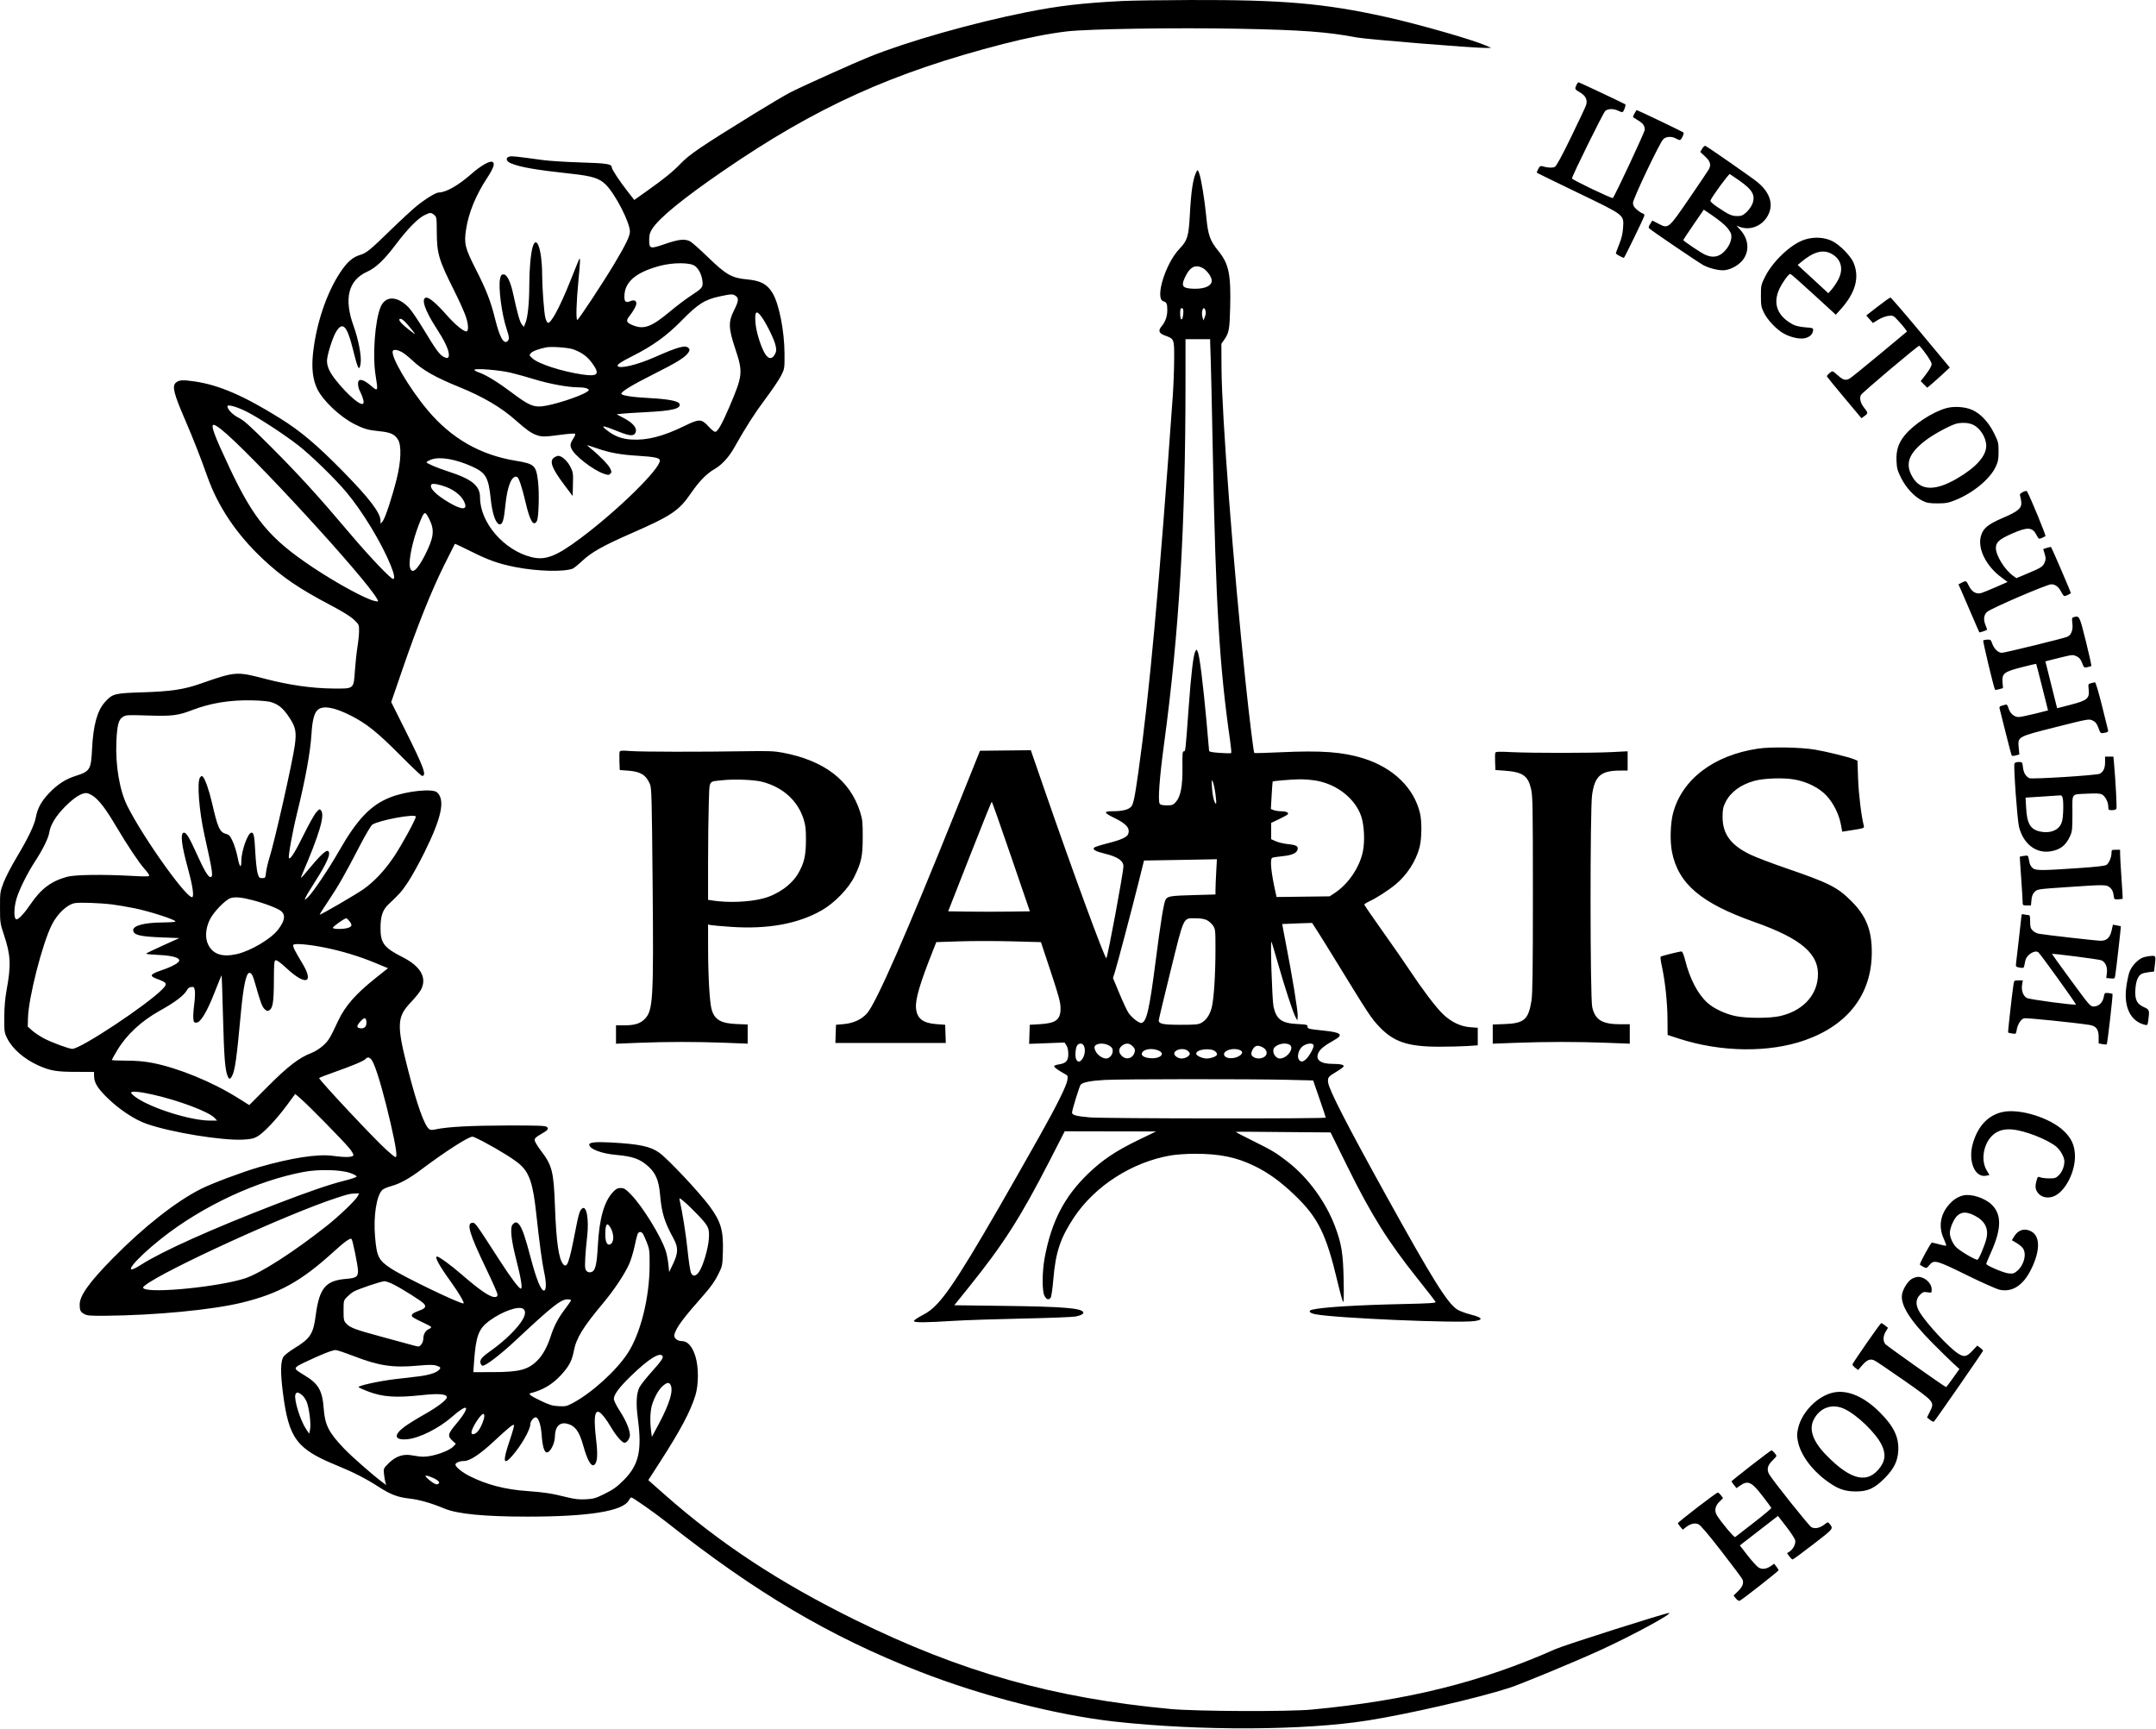 <svg width="2014" height="1615" viewBox="0 0 2014 1615" fill="none" xmlns="http://www.w3.org/2000/svg">
<path fill-rule="evenodd" clip-rule="evenodd" d="M1048.43 0.938C1011.13 2.825 988.859 5.427 958.929 11.395C908.401 21.469 847.696 38.715 811.929 53.158C797.397 59.026 749.185 80.721 738.429 86.233C733.754 88.629 718.454 97.672 704.429 106.328C654.061 137.416 644.131 144.161 635.496 153.147C628.508 160.419 620.274 167.104 604.713 178.139L592.497 186.801L586.09 178.578C578.481 168.812 571.429 158.064 571.429 156.234C571.429 153.204 566.795 152.488 542.429 151.753C528.954 151.347 512.979 150.338 506.929 149.511C481.275 146.003 478.235 145.686 475.891 146.274C472.037 147.242 472.674 150.64 477.052 152.47C486.093 156.247 499.999 158.659 534.2 162.379C553.304 164.458 560.017 166.6 565.917 172.5C574.876 181.458 588.429 207.857 588.429 216.347C588.429 220.544 584.422 228.813 573.769 246.602C563.171 264.297 540.384 298.854 539.313 298.854C537.903 298.854 538.35 282.952 540.355 261.854C542.02 244.326 542.161 240.588 541.102 241.937C540.923 242.166 537.276 251.129 532.998 261.854C522.835 287.338 514.3 303.128 511.593 301.456C510.983 301.078 510.028 299.077 509.47 297.008C508.217 292.352 506.456 268.618 506.418 255.854C506.35 233.4 501.196 218.658 497.609 230.656C495.76 236.838 494.446 251.592 494.429 266.354C494.41 282.781 493.013 296.534 490.841 301.683L489.293 305.354L487.481 303.141C485.619 300.868 483.292 292.714 479.623 275.614C476.952 263.165 473.691 256.354 470.402 256.354C468.434 256.354 467.866 257.051 467.142 260.354C465.363 268.48 468.68 293.799 473.33 307.572C475.821 314.953 475.94 317.185 473.929 318.854C470.472 321.723 466.693 314.858 462.573 298.228C458.395 281.363 454.399 271.07 444.382 251.372C434.362 231.668 433.369 227.599 435.358 214.396C437.699 198.859 444.472 182.297 455.072 166.187C461.196 156.88 462.677 152.27 459.886 151.199C457.202 150.169 448.949 154.923 440.475 162.381C428.143 173.233 416.774 179.712 409.87 179.821C407.094 179.865 397.579 185.7 389.065 192.578C385.227 195.679 374.401 205.684 365.008 214.812C345.177 234.081 342.354 236.37 336.111 238.249C329.427 240.261 324.216 244.862 317.942 254.292C305.069 273.638 295.349 302.5 292.396 330.144C290.905 344.104 292.208 354.86 296.435 363.489C301.84 374.52 317.79 389.526 331.358 396.342C339.944 400.655 344.281 401.886 354.213 402.828C364.791 403.832 368.829 405.674 371.894 410.889C375.138 416.411 374.634 430.89 370.636 447.046C366.37 464.28 359.795 484.196 357.434 487.028L355.496 489.354L355.462 486.42C355.379 479.118 345.17 465.671 320.972 440.991C296.114 415.638 280.966 402.836 261.429 390.668C227.665 369.64 204.624 359.694 181.953 356.363C170.549 354.688 167.135 354.923 164.179 357.587C160.591 360.821 162.359 367.818 172.962 392.354C180.38 409.518 187.081 426.607 193.942 445.854C203.799 473.508 221.119 499.206 245.157 521.845C263.374 539.001 278.838 549.569 308.902 565.411C320.061 571.291 327.511 575.918 330.652 578.92C335.261 583.326 335.429 583.687 335.429 589.181C335.429 592.313 334.757 599.05 333.936 604.152C333.115 609.254 332.042 619.198 331.551 626.249C330.318 643.953 330.989 643.395 311.141 643.22C291.357 643.045 269.933 639.976 247.429 634.093C220.965 627.175 219.899 627.257 187.244 638.71C171.906 644.09 159.477 645.948 133.429 646.756C106.861 647.58 105.118 648.028 98.041 655.862C90.821 663.854 87.069 677.532 85.987 699.802C85.054 719.031 84.072 720.627 70.561 724.885C61.263 727.815 53.612 732.792 45.808 740.986C38.656 748.494 35.035 755.098 33.519 763.394C32.172 770.763 26.286 783.007 15.148 801.611C10.454 809.453 5.12 819.803 3.296 824.611C0.088 833.066 -0.021 833.831 0.002 847.854C0.025 861.858 0.151 862.73 3.696 873.354C10.031 892.34 10.464 901.34 6.175 924.854C4.736 932.746 4.054 940.746 4.003 950.354C3.932 963.696 4.059 964.619 6.693 969.983C11.478 979.726 22.869 989.621 35.971 995.415C47.084 1000.33 52.845 1001.31 70.862 1001.33L87.795 1001.35L87.908 1005.85C88.049 1011.48 91.299 1016.77 99.723 1025.07C111.084 1036.28 125.565 1045.92 136.99 1049.9C160.302 1058.01 207.851 1065.73 227.525 1064.61C234.545 1064.21 237.181 1063.6 240.621 1061.58C246.535 1058.1 258.427 1045.48 267.889 1032.66L275.779 1021.96L281.354 1026.82C288.621 1033.14 319.631 1064.71 325.831 1072.09C328.78 1075.6 330.427 1078.42 330.072 1079.34C329.365 1081.19 322.164 1081.35 310.914 1079.79C296.922 1077.84 271.939 1081.68 241.765 1090.41C226.498 1094.83 198.277 1105.4 187.929 1110.58C164.628 1122.24 134.216 1146.15 105.353 1175.51C83.385 1197.86 74.429 1210.37 74.429 1218.73C74.429 1224.16 75.165 1225.65 78.8 1227.62C81.419 1229.05 84.619 1229.3 98.429 1229.18C145.182 1228.78 198.493 1223.65 226.101 1216.89C260.706 1208.41 281.339 1196.98 311.406 1169.59C321.925 1160.01 327.213 1156.23 328.387 1157.44C329.502 1158.59 334.429 1182.89 334.429 1187.23C334.429 1192.89 332.829 1193.94 322.88 1194.78C304.117 1196.35 298.268 1203.47 294.935 1228.79C292.644 1246.19 289.894 1250.44 275.026 1259.52C270.68 1262.18 266.182 1265.62 265.031 1267.17C262.029 1271.21 261.804 1281.89 264.308 1301.35C269.794 1344.01 277.039 1353.69 315.078 1369.19C329.833 1375.2 341.86 1381.35 353.339 1388.76C365.023 1396.3 371.423 1398.73 382.925 1400.01C391.839 1401.01 403.254 1404.29 415.008 1409.24C427.234 1414.38 452.298 1416.82 492.929 1416.82C549.833 1416.82 581.59 1411.77 587.258 1401.8C588.177 1400.19 589.242 1398.86 589.626 1398.86C591.053 1398.85 611.322 1413.04 622.429 1421.83C705.956 1487.91 775.171 1528.81 858.929 1561.56C917.418 1584.42 987.396 1602.35 1041.43 1608.32C1121.09 1617.11 1218.81 1616.66 1277.93 1607.23C1316.24 1601.12 1380.3 1586.36 1409.8 1576.85C1420.7 1573.34 1471.31 1552.37 1494.93 1541.58C1524.49 1528.07 1563.63 1506.85 1558.98 1506.85C1555.75 1506.85 1461.5 1536.81 1453.43 1540.41C1383.28 1571.63 1314.83 1588.64 1225.43 1597.07C1203.4 1599.14 1117.77 1598.8 1093.43 1596.54C983.902 1586.35 898.006 1562.08 798.929 1513.34C728.186 1478.53 672.341 1441.77 620.36 1395.79L605.599 1382.74L616.411 1365.97C635.607 1336.21 645.071 1318.4 649.614 1303.49C652.703 1293.36 652.707 1277.17 649.624 1267.16C646.771 1257.91 642.335 1252.85 637.061 1252.85C632.49 1252.85 629.021 1249.76 629.991 1246.55C632.092 1239.6 638.159 1231.48 658.237 1208.76C663.794 1202.47 667.922 1196.59 670.704 1191C674.827 1182.71 674.865 1182.53 675.265 1169.69C675.891 1149.62 673.48 1141.27 662.928 1126.95C653.124 1113.65 623.579 1082.25 615.662 1076.72C607.274 1070.86 596.962 1068.71 570.278 1067.28C556.697 1066.54 550.429 1067.17 550.429 1069.24C550.429 1073.33 561.85 1077.71 575.66 1078.91C591.367 1080.29 598.122 1082.77 606.006 1090.03C612.588 1096.1 615.432 1103.03 616.56 1115.74C618.123 1133.36 620.457 1140.98 629.255 1157.21C633.685 1165.37 633.575 1170.59 628.757 1180.67L625.085 1188.35L624.367 1181.19C623.972 1177.26 622.876 1171.63 621.93 1168.69C617.532 1155.03 600.103 1126.78 589.314 1115.82C584.276 1110.7 582.925 1109.85 579.804 1109.85C576.895 1109.85 575.454 1110.61 572.624 1113.6C564.356 1122.36 559.823 1138.37 558.475 1163.57C557.514 1181.54 556.148 1187.17 552.473 1188.34C549.78 1189.19 547.479 1187.9 546.787 1185.15C546.086 1182.35 546.764 1170.3 548.465 1155.35C550.322 1139.04 547.913 1125.55 543.758 1129C541.402 1130.95 540.53 1133.96 536.893 1152.68C531.615 1179.85 529.668 1185.01 526.17 1181.1C521.94 1176.37 519.654 1160.51 518.422 1127.35C517.177 1093.84 515.901 1088.86 504.809 1074.29C501.85 1070.4 499.429 1066.24 499.429 1065.04C499.429 1063.46 500.891 1062.05 504.848 1059.81C511.859 1055.86 512.963 1054.54 510.783 1052.74C509.427 1051.61 502.426 1051.37 473.521 1051.43C439.753 1051.5 418.092 1052.67 407.141 1055.01C403.482 1055.79 401.989 1055.73 400.81 1054.76C396.327 1051.04 389.662 1032.39 381.481 1000.68C370.31 957.39 370.587 950.127 383.944 936.166C388.055 931.87 392.321 926.524 393.424 924.288C398.956 913.072 392.876 902.649 375.755 893.999C358.797 885.431 355.489 881.079 355.451 867.286C355.42 855.861 357.418 849.934 363.082 844.648C373.266 835.144 375.521 832.558 381.401 823.642C384.769 818.534 391.542 806.254 396.451 796.354C412.554 763.881 416.06 747.253 408.284 740.225C404.076 736.422 379.809 738.952 364.873 744.75C346.398 751.922 333.517 765.394 316.488 795.354C307.786 810.665 292.349 833.664 287.963 837.854C284.517 841.146 284.357 841.199 285.281 838.756C285.822 837.327 289.294 831.477 292.998 825.756C302.09 811.713 307.429 801.371 307.429 797.806C307.429 791.718 302.611 795.011 290.736 809.215C280.093 821.945 280.04 821.991 282.455 816.354C298.309 779.365 303.473 762.032 300.041 757.338C298.691 755.492 298.52 755.545 295.523 758.753C293.81 760.587 288.616 769.797 283.98 779.221C275.8 795.849 271.307 803.046 269.947 801.699C268.949 800.711 273.101 777.542 277.429 759.948C285.368 727.674 289.915 702.713 290.964 685.653C291.767 672.588 293.639 665.62 297.073 662.92C302.149 658.927 312.304 660.748 327.417 668.361C342.226 675.821 352.52 684.041 373.43 705.104C384.214 715.966 393.589 724.854 394.264 724.854C398.834 724.854 395.892 716.819 378.803 682.626L365.444 655.899L376.02 625.126C390.019 584.39 402.66 552.785 414.724 528.354C420.156 517.354 424.739 508.215 424.908 508.044C425.077 507.874 431.901 511.082 440.072 515.173C456.435 523.367 466.129 526.778 481.64 529.804C501.759 533.728 526.395 534.398 534.929 531.255C536.029 530.849 540.088 527.556 543.95 523.936C552.535 515.887 563.395 509.785 589.429 498.383C627.203 481.839 634.226 477.131 645.342 460.902C653.054 449.642 660.266 442.266 667.621 438.115C674.015 434.506 680.794 427.166 685.58 418.669C696.596 399.111 704.973 386.01 715.068 372.557C721.342 364.195 727.928 354.434 729.702 350.865C732.892 344.451 732.928 344.215 732.85 330.365C732.73 308.953 727.641 283.395 721.532 273.525C716.409 265.249 710.476 262.162 697.368 260.952C683.61 259.683 678.064 256.5 661.36 240.287C653.867 233.015 646.34 226.342 644.633 225.459C639.737 222.927 633.986 223.535 621.194 227.935C607.138 232.77 606.429 232.577 606.429 223.927C606.429 219.402 607.006 217.34 609.261 213.8C615.729 203.646 637.762 185.624 675.09 159.954C762.329 99.962 833.321 67.798 937.929 40.87C959.299 35.369 980.009 31.292 996.429 29.355C1016.44 26.993 1098.28 25.716 1156.93 26.849C1216.02 27.991 1239.8 29.739 1267.03 34.938C1276.6 36.767 1376.73 44.912 1387.93 44.774L1392.93 44.713L1388.43 42.714C1375.8 37.104 1325.8 22.773 1294.93 15.912C1237.4 3.128 1198.64 -0.24 1111.93 0.013C1085.53 0.09 1056.95 0.506 1048.43 0.938ZM1472.59 79.401C1470.89 83.137 1471.02 83.426 1475.79 86.221C1481.42 89.519 1483.29 93.591 1481.47 98.606C1480.77 100.557 1474.45 113.968 1467.42 128.409C1458.65 146.434 1453.94 155.044 1452.4 155.872C1450.27 157.011 1445.72 156.792 1440.76 155.309C1439.01 154.788 1438.26 155.288 1436.93 157.85C1436.02 159.604 1435.45 161.205 1435.65 161.406C1435.85 161.608 1453.08 170.01 1473.94 180.078C1518.27 201.47 1516.92 200.427 1516.16 212.854C1515.84 218.129 1514.77 222.66 1512.57 228.13C1510.84 232.407 1509.43 236.261 1509.43 236.695C1509.43 237.383 1515.71 240.854 1516.96 240.854C1517.47 240.854 1534.96 204.893 1535.92 201.889C1536.34 200.556 1535.9 199.822 1534.41 199.346C1533.25 198.979 1530.75 197.321 1528.86 195.662C1526.29 193.405 1525.43 191.841 1525.43 189.441C1525.43 185.795 1550.13 133.871 1553.64 130.133C1556.13 127.475 1561.52 127.119 1565.43 129.354C1566.8 130.14 1568.49 130.799 1569.18 130.819C1570.58 130.858 1573.51 124.7 1572.55 123.721C1571.88 123.038 1529.7 102.854 1528.94 102.854C1528.48 102.854 1525.43 108.371 1525.43 109.209C1525.43 109.459 1527.45 110.846 1529.91 112.29C1534.8 115.153 1536.43 117.385 1536.43 121.196C1536.43 123.358 1508.41 183.314 1506.61 184.994C1505.78 185.774 1468.43 167.884 1468.43 166.705C1468.43 164.507 1497.71 105.133 1499.55 103.604C1502.22 101.382 1507.34 101.367 1511.95 103.567C1515.08 105.057 1515.67 105.089 1516.5 103.817C1517.63 102.073 1518.82 97.876 1518.3 97.483C1517.2 96.654 1475.18 76.854 1474.53 76.854C1474.1 76.854 1473.23 78 1472.59 79.401ZM1590.07 138.884L1588.26 141.953L1592.84 146.223C1597.68 150.728 1598.57 153.807 1596.29 158.17C1595.66 159.371 1587.54 171.446 1578.24 185.003C1558.41 213.913 1558.55 213.796 1549.42 209.088L1543.51 206.04L1541.51 209.197C1539.95 211.649 1539.78 212.604 1540.72 213.475C1543.32 215.887 1587.52 245.862 1591.36 247.819C1597.7 251.055 1606.97 253.103 1611.75 252.325C1618.23 251.269 1625.24 246.984 1628.69 241.975C1634.42 233.652 1633.24 223.074 1625.64 214.671L1622.14 210.795L1625.04 211.902C1634.1 215.371 1644.65 211.762 1650.28 203.273C1657.41 192.498 1654.33 180.574 1641.72 170.146C1636.81 166.086 1595.08 137.04 1593.03 136.252C1592.4 136.012 1591.07 137.196 1590.07 138.884ZM1117.69 160.377C1114.48 166.351 1112.71 177.814 1111.46 200.854C1110.36 221.026 1109.24 224.645 1101.72 232.513C1088.65 246.168 1078.61 278.905 1086.71 281.432C1089.84 282.408 1090.4 283.639 1090.41 289.636C1090.43 295.55 1088.64 300.622 1085.03 304.917C1081.65 308.935 1082.58 311.381 1088.29 313.469C1096.98 316.652 1096.94 316.55 1096.82 336.139C1096.76 345.607 1096.18 360.779 1095.54 369.854C1082.93 547.049 1073.54 649.737 1063.45 720.854C1059.85 746.228 1058.71 751.574 1056.39 753.895C1053.8 756.487 1048.08 757.842 1039.71 757.848C1030.42 757.856 1030.8 759.172 1041.58 764.422C1052.34 769.655 1055.87 773.935 1053.83 779.252C1052.73 782.113 1047.04 784.672 1035.06 787.699C1028.53 789.347 1022.68 791.212 1022.06 791.842C1020.33 793.6 1023.48 795.411 1031.75 797.402C1043.95 800.342 1049.43 804.024 1049.43 809.278C1049.42 815.012 1034.81 893.691 1033.49 895.133C1032.3 896.426 1002.36 814.934 975.806 738.102L962.929 700.85L939.192 701.102L915.454 701.354L893.557 755.854C846.431 873.147 818.63 936.599 810.009 946.543C805.03 952.286 797.294 955.893 788.216 956.703L780.929 957.354L780.644 965.854L780.358 974.354H831.929H883.5L883.214 965.854L882.929 957.354L874.766 956.747C861.987 955.796 856.466 951.43 855.67 941.645C854.997 933.36 859.265 918.886 871.419 888.237L874.638 880.12L896.449 879.398C908.445 879.001 930.439 879.005 945.324 879.406L972.388 880.136L981.485 907.576C988.945 930.081 990.599 936.175 990.679 941.464C990.847 952.551 986.666 955.879 971.429 956.787L961.929 957.354L961.638 966.262L961.347 975.17L977.888 974.548L994.43 973.926L996.18 976.596C997.298 978.303 997.929 981.207 997.929 984.648C997.929 991.106 995.821 993.373 988.843 994.419C986.18 994.819 984.494 995.555 984.713 996.224C985.097 997.396 988.856 1000.06 994.443 1003.13C997.502 1004.81 997.642 1005.13 997.04 1009.13C996.235 1014.47 986.903 1033.27 971.367 1060.85C911.843 1166.54 889.988 1202.45 875.93 1217.63C871.104 1222.84 867.419 1225.68 861.391 1228.81C856.934 1231.13 853.495 1233.54 853.716 1234.18C854.224 1235.67 864.55 1235.6 890.429 1233.96C901.154 1233.28 930.179 1232.31 954.929 1231.8C979.679 1231.29 1002.13 1230.42 1004.82 1229.87C1010.1 1228.78 1012.76 1227.19 1011.82 1225.68C1009.55 1222 992.524 1220.66 939.187 1219.97L891.446 1219.35L905.53 1201.85C937.358 1162.31 953.551 1136.92 980.56 1084.24L994.599 1056.85L1037.26 1056.93L1079.93 1057L1063.49 1064.95C1042.37 1075.16 1029.72 1083.65 1016.4 1096.52C994.19 1117.97 982.216 1141.13 975.892 1174.85C973.426 1188.01 973.33 1206.26 975.705 1210.6C977.63 1214.13 979.481 1214.7 981.416 1212.37C982.132 1211.51 983.22 1204.05 984.014 1194.57C986.084 1169.83 990.636 1156.27 1003.21 1137.35C1022.87 1107.8 1057.67 1085.52 1093.81 1079.37C1098.7 1078.53 1108.67 1077.85 1115.99 1077.85C1139.5 1077.85 1154.89 1081.01 1171.93 1089.31C1184.83 1095.59 1196.09 1103.74 1209.13 1116.2C1231.24 1137.34 1238.83 1152.64 1249.42 1197.35C1251.76 1207.25 1254.12 1215.8 1254.66 1216.35C1255.29 1217 1255.46 1209.45 1255.14 1194.85C1254.62 1170.81 1253.14 1161.77 1247.13 1145.78C1238.47 1122.78 1221.9 1100.09 1203.06 1085.46C1192.04 1076.9 1188.45 1074.74 1170.18 1065.68C1161.52 1061.39 1154.43 1057.7 1154.43 1057.5C1154.43 1057.29 1161.07 1057.19 1169.18 1057.29C1177.29 1057.38 1197.2 1057.56 1213.43 1057.68L1242.93 1057.9L1258.59 1089.63C1281.19 1135.39 1296.46 1159.77 1324.72 1195.17C1333.43 1206.07 1340.77 1215.57 1341.04 1216.28C1341.43 1217.3 1335.1 1217.7 1310.23 1218.24C1267.29 1219.18 1235.1 1221.18 1225.68 1223.51C1221.65 1224.51 1223.17 1226.66 1228.68 1227.75C1247.36 1231.42 1361.82 1236.34 1377.43 1234.13C1386.01 1232.92 1384.8 1230.83 1373.93 1228.07C1368.98 1226.81 1363.25 1224.67 1361.2 1223.32C1351.94 1217.2 1338.15 1195.12 1295.65 1118.35C1258.3 1050.88 1241.43 1018.03 1240.67 1011.3C1240.12 1006.46 1240.59 1005.88 1249.36 1000.61C1252.35 998.822 1254.95 996.849 1255.15 996.231C1255.65 994.685 1252.09 993.884 1244.65 993.868C1233.13 993.843 1228.34 989.795 1231.84 983.036C1233.5 979.81 1237.65 976.548 1246.18 971.761C1255.31 966.636 1253.12 964.535 1236.86 962.831C1222.03 961.275 1221.43 961.125 1221.43 958.954C1221.43 957.304 1220.38 957.043 1212.18 956.658C1197.28 955.959 1192.35 952.418 1189.66 940.483C1188.34 934.607 1186.53 878.688 1187.7 879.854C1187.97 880.129 1190.56 888.679 1193.45 898.854C1199.83 921.372 1207.81 945.819 1210.18 950.155L1211.93 953.354L1212.23 949.191C1212.54 944.922 1207.16 911.964 1201.07 880.854C1199.19 871.229 1197.71 863.296 1197.79 863.224C1197.87 863.153 1204.18 862.891 1211.81 862.643L1225.69 862.19L1230.89 870.272C1233.75 874.717 1242.29 888.479 1249.87 900.854C1278.14 947.002 1280.89 951.174 1288.21 958.926C1301.86 973.388 1315.04 977.822 1344.43 977.836C1353.5 977.84 1365.32 977.553 1370.68 977.198L1380.43 976.552V968.338V960.123L1373.42 959.621C1364.22 958.963 1355.25 954.592 1347.52 947.003C1340.97 940.576 1328.53 924.109 1316.56 906.02C1312.07 899.237 1300.76 882.94 1291.42 869.805C1282.07 856.671 1274.43 845.535 1274.43 845.06C1274.43 844.585 1276.78 843.106 1279.65 841.775C1286.1 838.784 1297.32 831.504 1303.81 826.09C1314.36 817.295 1322.56 804.611 1326.01 791.767C1328.09 784.009 1328.35 767.71 1326.51 759.854C1320.97 736.159 1301.59 717.287 1273.8 708.527C1254.61 702.475 1234.5 700.971 1196.53 702.748C1183.11 703.376 1171.93 703.687 1171.68 703.44C1171.01 702.766 1166.99 670.13 1163.54 637.354C1151.99 527.49 1141.27 387.677 1141.05 343.772L1140.93 321.19L1143.7 317.185C1148.02 310.956 1148.62 307.669 1149.13 287.854C1149.94 256.167 1147.95 246.551 1138.1 234.416C1130.3 224.802 1128.48 219.691 1126.87 202.88C1125.28 186.292 1121.97 166.156 1120.07 161.509C1118.85 158.524 1118.72 158.463 1117.69 160.377ZM1624.71 168.64C1637.04 177.235 1640 182.455 1636.99 190.334C1636.07 192.75 1633.54 196.33 1631.37 198.29C1628.07 201.274 1626.68 201.854 1622.88 201.854C1617.73 201.854 1614.99 200.62 1604.6 193.625C1599.68 190.306 1597.46 188.22 1597.83 187.252C1599.25 183.559 1615.01 162.089 1615.91 162.621C1616.47 162.952 1620.43 165.661 1624.71 168.64ZM1613 212.212C1614.93 214.461 1616.76 217.328 1617.08 218.584C1618.01 222.289 1616.59 227.33 1613.38 231.769C1607.65 239.674 1601.01 241.661 1592.78 237.928C1588.68 236.064 1572.43 225.121 1572.43 224.221C1572.43 223.964 1576.74 217.474 1582 209.799L1591.58 195.844L1600.54 201.984C1605.47 205.361 1611.08 209.964 1613 212.212ZM405.568 200.766C407.842 202.608 407.932 203.206 408.017 217.016C408.141 237.046 409.829 242.695 424.377 271.752C428.673 280.333 433.401 290.772 434.883 294.95C437.533 302.417 437.972 308.859 435.877 309.544C433.675 310.265 425.188 303.36 417.425 294.532C407.668 283.437 400.847 277.651 398.003 278.058C393.108 278.757 396.973 290.24 407.566 306.467C414.481 317.058 418.536 325.229 419.15 329.807C419.769 334.423 418.473 335.445 414.566 333.425C410.577 331.362 407.422 327.063 395.877 307.959C390.428 298.942 384.099 289.64 381.812 287.287C371.19 276.357 360.171 276.053 355.649 286.564C350.277 299.053 347.824 332.284 350.894 350.999C353.286 365.581 353.105 365.976 346.595 360.41C341.244 355.836 337.458 354.1 335.486 355.319C333.92 356.287 334.205 361.519 336.013 365.017C338.776 370.359 340.261 375.508 339.428 376.855C337.543 379.906 325.275 369.584 313.912 355.384C307.966 347.954 305.479 342.585 305.451 337.116C305.426 332.223 310.376 316.178 313.678 310.45C319.804 299.823 324.125 303.907 329.423 325.33C334.331 345.178 335.634 347.639 336.87 339.4C337.844 332.904 334.87 317.185 330.238 304.354C321.072 278.959 325.398 261.749 342.931 253.861C351.086 250.191 358.999 242.674 369.762 228.371C380.577 213.997 390.289 204.048 396.429 201.052C401.92 198.372 402.587 198.351 405.568 200.766ZM1685.71 223.877C1672.99 228.029 1655.93 244.134 1648.64 258.854C1645.11 265.997 1644.93 266.83 1644.93 276.354C1644.93 285.343 1645.22 286.946 1647.8 292.205C1651.03 298.774 1659.14 307.43 1665.65 311.246C1672.21 315.09 1681.48 317.188 1686.23 315.907C1690.73 314.696 1693.27 312.265 1693.66 308.801C1693.92 306.441 1693.66 306.334 1686.43 305.793C1682.2 305.477 1677.41 304.445 1675.43 303.425C1660.24 295.582 1655.62 283.566 1662.38 269.497C1665.34 263.334 1670.84 255.854 1672.41 255.854C1672.87 255.854 1682.62 264.442 1694.07 274.939L1714.9 294.023L1719.67 288.689C1733.4 273.343 1737.27 258.991 1731.39 245.268C1728.72 239.037 1718.7 228.822 1711.86 225.361C1704.35 221.563 1694.51 221.004 1685.71 223.877ZM1710.41 236.845C1720 241.738 1722.55 251.397 1716.95 261.651C1715.36 264.564 1712.68 268.522 1710.99 270.447L1707.93 273.947L1693.61 260.743L1679.29 247.539L1682.11 245.16C1693.73 235.358 1702.46 232.79 1710.41 236.845ZM649.109 248.419C652.764 251.094 655.638 256.969 656.211 262.938C656.747 268.514 656.139 269.234 644.429 276.89C640.304 279.587 631.884 285.994 625.717 291.128C608.844 305.174 601.857 307.885 592.034 304.193C585.04 301.565 584.289 299.856 588.064 295.158C591.546 290.823 594.429 285.591 594.429 283.604C594.429 280.771 592.301 279.881 588.914 281.296C584.539 283.124 583.153 281.968 583.261 276.583C583.529 263.227 594.18 254.221 616.72 248.289C628.848 245.098 644.659 245.161 649.109 248.419ZM1123.43 250.353C1126.83 252.114 1130.91 257.283 1131.77 260.92C1133.05 266.366 1126.5 269.977 1115.74 269.754C1104.8 269.528 1103.05 267.542 1106.72 259.53C1111.35 249.427 1116.34 246.686 1123.43 250.353ZM687.206 276.411C690.311 278.585 689.999 281.343 685.679 289.914C680.246 300.694 680.438 306.588 686.853 325.854C694.185 347.878 693.903 350.652 681.315 380.157C674.896 395.204 670.877 402.468 668.458 403.396C667.517 403.757 665.122 401.948 661.854 398.408C655.203 391.205 653.228 391.154 639.571 397.833C619.348 407.722 604.146 411.6 589.532 410.599C580.854 410.004 574.553 407.681 567.774 402.578C560.117 396.815 562.375 396.974 578.101 403.308C588.712 407.581 592.433 407.667 593.83 403.671C595.192 399.776 591.198 395.047 582.807 390.617L576.025 387.037L580.477 386.506C582.926 386.213 593.704 385.523 604.429 384.972C628.419 383.739 636.451 381.68 634.733 377.203C633.752 374.649 624.021 372.791 606.911 371.893C590.238 371.018 580.429 369.481 580.429 367.745C580.429 365.734 591.219 359.225 610.929 349.348C632.446 338.564 640.116 333.787 643.015 329.362C644.345 327.333 644.425 326.554 643.425 325.349C640.647 322.002 634.18 323.697 611.399 333.74C595.129 340.913 578.755 344.809 576.976 341.93C576.205 340.683 580.264 337.938 590.367 332.873C609.542 323.26 622.548 313.914 636.429 299.773C652 283.911 658.327 279.87 672.23 276.908C683.266 274.556 684.5 274.515 687.206 276.411ZM1754.14 286.321L1743.35 294.693L1746.45 298.226L1749.55 301.759L1754.57 298.675C1757.37 296.947 1761.55 295.37 1764.06 295.087C1768.37 294.6 1768.7 294.76 1773.09 299.468C1775.59 302.155 1778.5 305.552 1779.54 307.016L1781.44 309.679L1755.69 331.116C1741.52 342.907 1728.95 353.071 1727.74 353.704C1724.02 355.663 1721.55 355.003 1717.05 350.854C1714.66 348.654 1712.31 346.869 1711.82 346.887C1710.37 346.942 1706.22 350.746 1706.59 351.686C1706.78 352.164 1714.11 361.135 1722.89 371.623L1738.85 390.691L1741.64 388.705C1745.13 386.216 1745.12 385.595 1741.45 381.031C1737.96 376.691 1736.76 371.97 1738.38 368.952C1739.57 366.73 1792.22 322.313 1792.88 322.979C1797.47 327.638 1804.42 337.907 1804.42 340.044C1804.43 341.75 1802.56 345.177 1799.31 349.409L1794.2 356.084L1797.25 359.139L1800.31 362.194L1804.62 358.574C1806.99 356.582 1811.73 352.343 1815.16 349.153L1821.38 343.354L1794.16 310.662C1779.18 292.682 1766.48 277.966 1765.93 277.96C1765.38 277.954 1760.07 281.717 1754.14 286.321ZM1105.42 291.104C1105.4 295.516 1104.39 298.95 1103.32 298.284C1102.83 297.982 1102.43 295.513 1102.43 292.795C1102.43 289.07 1102.8 287.854 1103.93 287.854C1104.96 287.854 1105.43 288.876 1105.42 291.104ZM1125.82 289.436C1126.7 291.716 1126.58 293.353 1125.3 296.539L1124.18 299.354L1123.3 296.354C1121.82 291.284 1124.11 284.985 1125.82 289.436ZM711.34 295.89C716.033 302.368 723.306 317.184 724.48 322.655C725.363 326.775 725.282 328.239 724.032 330.655C720.902 336.707 716.856 335.579 713.108 327.609C709.369 319.659 706.37 309.122 705.728 301.685C704.801 290.939 706.49 289.194 711.34 295.89ZM381.058 303.604C388.93 313.066 389.113 313.407 384.429 309.885C374.601 302.494 370.7 297.854 374.316 297.854C375.479 297.854 378.219 300.191 381.058 303.604ZM1130.45 319.604C1130.46 321.117 1130.7 328.204 1130.97 335.354C1131.25 342.504 1132.14 382.554 1132.96 424.354C1135.71 565.381 1139.17 622.982 1149.05 691.65C1149.94 697.863 1150.42 703.201 1150.1 703.512C1149.79 703.823 1145.01 703.754 1139.48 703.358C1131.47 702.784 1129.43 702.33 1129.43 701.117C1129.43 700.28 1128.3 687.392 1126.91 672.475C1123.71 637.942 1120.63 613.324 1119.03 609.415C1117.78 606.375 1117.77 606.369 1116.58 608.577C1114.74 612.003 1112.75 628.661 1110.5 659.354C1107.32 702.914 1107.44 701.854 1105.82 701.854C1104.62 701.854 1104.41 704.349 1104.57 716.604C1104.79 734.251 1102.92 744.149 1098.41 749.203C1095.88 752.03 1095.02 752.354 1089.98 752.354C1086.1 752.354 1084.04 751.888 1083.33 750.854C1081.54 748.242 1083.1 726.722 1087.34 695.354C1101.46 590.923 1107.38 491.634 1107.42 358.604L1107.43 316.854H1118.93H1130.43L1130.45 319.604ZM535.396 326.315C543.327 329.162 548.435 332.857 552.987 339.04C560.723 349.548 558.725 352.001 544.162 349.88C525.02 347.092 502.855 339.922 497.282 334.717C494.249 331.884 494.214 331.75 495.973 329.806C497.598 328.01 503.594 325.8 510.429 324.478C515.183 323.558 530.946 324.718 535.396 326.315ZM375.219 328.789C377.259 329.854 381.629 333.298 384.929 336.443C394.537 345.598 406.563 352.469 428.683 361.442C451.268 370.603 468.348 380.664 481.975 392.832C491.57 401.4 496.115 404.622 501.127 406.41C506.205 408.221 508.723 408.196 523.655 406.186C530.655 405.244 536.713 404.804 537.117 405.209C537.522 405.614 537.225 406.937 536.457 408.149C532.624 414.202 532.283 415.571 533.745 419.039C536.492 425.555 553.976 439.117 564.059 442.553C568.118 443.936 568.771 443.94 570.119 442.592C571.468 441.244 571.45 440.701 569.959 437.558C568.336 434.138 560.059 425.643 551.951 419.076C549.763 417.304 548.205 415.854 548.489 415.854C548.773 415.854 552.813 417.172 557.467 418.783C569.61 422.986 579.765 424.824 596.359 425.823C611.49 426.735 616.429 427.815 616.429 430.215C616.429 438.226 577.109 476.772 542.605 502.586C519.471 519.893 509.485 523.745 496.33 520.437C470.624 513.974 448.429 488.181 448.429 464.773C448.429 453.721 440.91 447.599 418.429 440.345C408.183 437.039 398.429 432.872 398.429 431.8C398.429 431.371 400.461 430.243 402.945 429.295C410.727 426.323 425.643 428.876 440.959 435.802C453.866 441.639 456.342 445.938 458.41 466.095C459.867 480.304 463.287 489.854 466.917 489.854C469.497 489.854 470.744 485.585 472.066 472.228C473.862 454.07 478.125 443.649 482.991 445.516C484.644 446.15 487.59 454.952 490.966 469.341C495.115 487.018 498.436 492.426 501.57 486.604C503.253 483.475 503.89 460.242 502.583 449.631C500.733 434.616 499.301 433.313 481.429 430.375C448.398 424.946 421.401 409.385 399.382 383.082C381.836 362.122 364.3 332.107 367.026 327.698C367.895 326.292 371.3 326.745 375.219 328.789ZM476.929 348.155C482.429 349.468 492.329 352.214 498.929 354.257C512.875 358.574 530.752 361.854 540.337 361.854C544.303 361.854 547.782 362.392 548.845 363.169C550.537 364.406 550.493 364.582 548.085 366.16C541.332 370.585 516.109 378.673 506.185 379.596C498.077 380.351 493.42 378.27 479.057 367.477C465.204 357.068 454.371 350.389 447.307 347.901C444.626 346.957 442.769 345.832 443.18 345.401C444.595 343.921 466.773 345.731 476.929 348.155ZM229.979 384.353C240.878 389.762 264.697 405.262 278.429 415.882C290.162 424.956 312.971 447.153 323.609 459.85C338.606 477.749 356.424 507.116 364.811 527.755C368.266 536.258 369.106 540.854 367.205 540.854C364.945 540.854 344.498 519.303 326.406 497.854C298.208 464.421 278.91 443.235 253.479 417.791C233.477 397.779 227.822 392.685 222.956 390.291C217.507 387.612 212.429 382.442 212.429 379.574C212.429 377.532 220.863 379.829 229.979 384.353ZM1817.93 381.336C1805.2 384.956 1787.89 396.244 1779.49 406.398C1773.42 413.735 1771.18 420.547 1771.59 430.408C1771.88 437.388 1772.45 439.522 1775.85 446.408C1780.46 455.722 1788.42 464.234 1795.93 467.853C1800.08 469.854 1802.46 470.263 1809.93 470.259C1817.59 470.255 1820.05 469.807 1826.43 467.254C1843.02 460.62 1858.86 447.573 1864.22 436.135C1866.51 431.258 1866.93 429.013 1866.93 421.779C1866.93 413.714 1866.68 412.697 1862.72 404.703C1857.64 394.45 1850.34 386.617 1842.53 383.044C1835.83 379.974 1825.29 379.242 1817.93 381.336ZM1843.05 396.767C1849.76 399.816 1855.45 408.936 1855.41 416.572C1855.35 426.072 1845.9 436.651 1828.26 446.953C1808.49 458.497 1795.05 458.545 1787.47 447.099C1778.84 434.071 1782.37 423.56 1799.71 410.708C1807.69 404.788 1823.62 396.383 1828.43 395.556C1834.09 394.583 1839.16 395.003 1843.05 396.767ZM206.589 401.072C233.065 421.984 342.552 541.142 352.39 559.752C353.632 562.1 353.588 562.136 350.293 561.503C342.134 559.933 314.672 545.033 291.929 529.837C252.093 503.219 237.15 485.308 214.353 436.854C199.944 406.23 196.513 396.854 199.714 396.854C200.559 396.854 203.652 398.752 206.589 401.072ZM517.652 427.411C512.938 430.712 515.401 437.394 527.03 452.854L534.929 463.354L535.215 452.365C535.485 442.009 535.34 441.061 532.697 435.893C529.933 430.488 524.766 425.854 521.504 425.854C520.607 425.854 518.874 426.555 517.652 427.411ZM416.669 454.879C424.477 457.854 430.809 462.942 433.424 468.344C437.41 476.578 432.232 476.991 419.402 469.461C406.757 462.04 400.33 455.295 403.179 452.434C404.229 451.381 410.443 452.506 416.669 454.879ZM1889.65 459.677C1887.43 460.737 1886.55 461.736 1886.95 462.755C1887.26 463.585 1887.78 466.131 1888.09 468.413C1888.94 474.61 1885.66 477.533 1870.63 483.964C1856.85 489.858 1852.37 493.634 1850.38 501.037C1847.24 512.703 1855.37 528.928 1869.62 539.417L1875.38 543.659L1864.66 548.383C1858.76 550.981 1852.48 553.518 1850.71 554.02C1846.09 555.328 1841.91 552.889 1839.2 547.311C1836.78 542.338 1836.53 542.232 1832.4 544.37L1829.47 545.885L1832.02 551.62C1833.42 554.774 1837.74 564.779 1841.61 573.854C1845.49 582.929 1848.82 590.527 1849.01 590.739C1849.29 591.04 1854.98 589.134 1856.19 588.335C1856.34 588.239 1855.77 586.531 1854.94 584.54C1852.58 578.884 1852.99 574.644 1856.18 571.646C1859.56 568.477 1912.14 545.854 1916.13 545.854C1919.97 545.854 1923.05 548.183 1925.46 552.92C1926.57 555.084 1927.89 556.854 1928.4 556.854C1929.86 556.854 1934.43 554.607 1934.43 553.891C1934.43 553.077 1916.63 511.726 1916.02 511.111C1915.77 510.86 1914.01 511.168 1912.11 511.795L1908.65 512.936L1910.02 517.48C1911.18 521.341 1911.18 522.526 1909.99 525.361C1908.31 529.396 1906.8 530.369 1893.76 535.838L1883.59 540.105L1880.6 537.975C1872.79 532.413 1864.43 518.996 1864.43 512.022C1864.43 506.477 1867.54 503.722 1879.93 498.301C1894.12 492.092 1898.63 492.405 1902.43 499.863C1904.35 503.614 1904.58 503.748 1907.19 502.639C1908.7 501.998 1910.29 501.177 1910.73 500.815C1911.38 500.281 1896.7 464.596 1893.75 459.51C1893.05 458.316 1892.44 458.341 1889.65 459.677ZM401.004 485.003C406.194 495.245 405.306 502.285 396.699 519.11C389.55 533.086 384.494 536.978 382.902 529.73C381.544 523.549 385.426 505.061 391.168 490.354C396.406 476.939 396.807 476.721 401.004 485.003ZM1937.08 576.546C1935.45 576.979 1935.31 577.704 1935.89 582.375C1936.65 588.482 1934.82 593.306 1931.13 594.882C1927.53 596.422 1872.7 609.854 1870.01 609.854C1866.62 609.854 1862.71 606.146 1861.06 601.354C1859.82 597.747 1859.37 597.369 1856.48 597.509C1854.72 597.595 1852.99 597.963 1852.62 598.327C1852.04 598.909 1862.72 643.482 1863.67 644.43C1863.88 644.634 1865.63 644.362 1867.57 643.826L1871.09 642.853L1870.65 637.535C1869.96 629.168 1871.89 627.622 1888.38 623.38C1895.78 621.476 1901.93 620.024 1902.06 620.152C1902.19 620.281 1904.74 630.126 1907.72 642.031L1913.15 663.676L1900.82 666.765C1894.03 668.464 1887.18 669.854 1885.59 669.854C1881.58 669.854 1877.7 666.487 1876.29 661.785C1875.36 658.668 1874.71 657.933 1873.27 658.338C1872.26 658.622 1870.51 659.115 1869.39 659.435C1868.06 659.812 1867.52 660.599 1867.85 661.685C1868.12 662.603 1870.68 672.804 1873.53 684.354C1876.38 695.904 1878.98 705.629 1879.32 705.965C1879.65 706.301 1881.37 706.18 1883.14 705.697L1886.35 704.817L1885.76 698.538C1884.79 688.11 1884.39 688.335 1920.64 679.193C1950.9 671.564 1951.41 671.474 1954.8 673.092C1957.47 674.366 1958.67 675.88 1960.16 679.861C1962.25 685.461 1962.12 685.367 1966.57 684.476C1968.88 684.014 1969.55 683.414 1969.21 682.106C1968.96 681.142 1966.35 670.615 1963.4 658.712C1960.31 646.273 1957.58 637.201 1956.98 637.378C1956.4 637.548 1954.72 637.95 1953.25 638.271C1950.67 638.835 1950.59 639.04 1951.12 644.16C1951.98 652.53 1949.84 654.338 1934.21 658.376L1921.62 661.63L1916.15 639.755L1910.68 617.879L1913.8 617.018C1915.52 616.545 1921.31 615.102 1926.66 613.813C1935.86 611.597 1936.58 611.557 1939.8 613.093C1942.33 614.299 1943.67 615.909 1944.97 619.332C1946.65 623.73 1946.88 623.915 1949.83 623.282C1951.54 622.917 1953.21 622.453 1953.56 622.25C1953.91 622.047 1951.63 611.637 1948.5 599.118C1942.47 574.968 1942.53 575.09 1937.08 576.546ZM254.36 656.271C260.944 658.681 264.718 662.008 270.247 670.274C276.161 679.116 277.086 683.686 275.439 695.936C273.326 711.65 256.632 785.725 251.681 801.354C250.287 805.754 248.873 811.829 248.538 814.854C247.952 820.143 247.816 820.354 244.973 820.354C242.339 820.354 241.868 819.864 240.65 815.854C239.898 813.379 238.926 804.604 238.49 796.354C237.665 780.752 237.103 777.854 234.904 777.854C231.522 777.854 225.429 794.962 225.429 804.455C225.429 811.814 223.766 810.179 221.996 801.081C221.063 796.281 219.012 789.563 217.439 786.152C215.017 780.899 214.07 779.818 211.254 779.09C205.277 777.543 203.389 773.379 197.997 749.854C195.38 738.433 191.556 727.565 189.413 725.455C188.596 724.651 187.908 724.878 186.862 726.295C183.855 730.369 185.963 757.638 191.042 780.354C198.834 815.207 199.411 819.354 196.472 819.354C194.415 819.354 190.397 812.458 183.494 797.083C177.104 782.852 174.098 777.854 171.928 777.854C168.207 777.854 169.401 789.045 175.462 810.975C179.499 825.581 181.198 835.801 179.929 837.854C176.824 842.878 134.353 783.735 118.939 752.924C111.698 738.449 107.695 714.777 108.732 692.567C109.455 677.086 110.741 672.26 114.827 669.702C117.729 667.886 119.22 667.803 137.929 668.414C160.644 669.156 166.26 668.477 179.429 663.395C196.665 656.744 215.203 653.757 235.929 654.29C245.571 654.538 251.309 655.155 254.36 656.271ZM1642.43 699.336C1601.04 705.464 1571.52 727.752 1562.94 759.354C1560.36 768.869 1559.85 785.887 1561.86 795.906C1567.82 825.712 1589 843.698 1638.93 861.358C1683.35 877.071 1699.92 891.583 1698.1 913.203C1696.62 930.906 1683.16 944.615 1662.73 949.228C1653.3 951.358 1632.03 951.396 1621.64 949.301C1611.73 947.303 1600.82 942.172 1594.83 936.684C1585.93 928.531 1578.62 914.584 1574.29 897.474C1572.87 891.887 1571.62 888.854 1570.73 888.854C1568.68 888.854 1552.03 893.035 1551.27 893.742C1550.9 894.079 1551.43 898.179 1552.44 902.854C1555.5 916.975 1557.55 936.315 1557.67 952.014L1557.78 966.868L1568.51 970.336C1607.88 983.064 1652.48 983.594 1686.12 971.734C1726.44 957.517 1748.4 928.675 1748.51 889.808C1748.57 868.972 1743.25 855.578 1729.46 841.854C1716.23 828.672 1708.81 824.943 1667.93 810.905C1654.73 806.373 1639.87 800.691 1634.9 798.279C1616.72 789.449 1609.13 779.116 1609.13 763.211C1609.13 756.328 1609.56 754.097 1611.8 749.529C1616.44 740.037 1626.12 732.881 1638.98 729.419C1648.1 726.965 1666.27 726.39 1676.43 728.234C1688.47 730.419 1699.66 736.144 1706.49 743.602C1712.77 750.46 1717.89 760.807 1719.63 770.152L1720.9 776.95L1724.92 776.33C1741.63 773.747 1741.62 773.75 1741.04 771.442C1738.68 762.036 1736.22 741.681 1735.72 727.49L1735.13 710.627L1731.87 709.265C1727.05 707.252 1706.31 702.155 1695.43 700.309C1682.23 698.071 1654.43 697.56 1642.43 699.336ZM578.843 702.217C578.566 702.939 578.472 707.091 578.634 711.442L578.929 719.354L586.931 719.95C598.349 720.801 603.361 723.889 607.084 732.368C608.687 736.019 608.902 743.835 609.635 825.354C610.622 934.967 610.074 944.142 602.066 952.15C597.92 956.296 592.729 957.854 583.063 957.854H575.429V966.45V975.047L596.179 974.2C622.326 973.134 651.024 973.122 677.679 974.168L698.429 974.981V966.031V957.081L688.179 956.667C673.602 956.077 667.667 952.703 664.87 943.413C662.901 936.873 661.5 913.071 661.46 885.496L661.429 863.637L663.679 864.175C664.916 864.47 673.625 865.238 683.031 865.881C717.436 868.232 746.033 862.95 768.002 850.188C779.847 843.307 792.769 829.88 798.158 818.854C804.686 805.497 805.884 799.782 805.908 781.854C805.926 768.343 805.628 765.395 803.582 758.879C794.222 729.071 770.268 710.612 731.281 703.164C723.377 701.654 717.982 701.442 696.429 701.796C654.297 702.487 599.567 702.401 589.138 701.628C581.452 701.058 579.239 701.185 578.843 702.217ZM1396.84 703.215C1396.56 703.944 1396.47 707.874 1396.63 711.948L1396.93 719.354L1405.43 719.962C1422.35 721.172 1427.32 724.573 1430.19 736.917C1431.77 743.68 1431.92 752.597 1431.93 835.354C1431.93 906.258 1431.64 928.217 1430.6 934.789C1427.8 952.481 1423.82 955.981 1405.7 956.674L1394.43 957.106V966.063V975.02L1416.18 974.187C1443.78 973.13 1474.06 973.127 1501.18 974.178L1522.43 975.002V965.928V956.854H1513.61C1496.65 956.854 1490.01 952.786 1487.35 940.763C1485.35 931.731 1485.25 755.993 1487.24 742.451C1489.86 724.61 1495.49 719.854 1513.98 719.854H1520.43V710.85V701.847L1505.68 702.6C1486.84 703.563 1430.25 703.575 1411.64 702.621C1400.18 702.033 1397.25 702.15 1396.84 703.215ZM1966.43 712.131C1966.43 717.598 1964.84 721.029 1961.47 722.832C1958.75 724.287 1897.8 728.121 1895.65 726.972C1892.18 725.113 1890.36 722.028 1889.76 716.991C1889.16 711.937 1889.1 711.854 1885.76 711.854C1883.65 711.854 1882.15 712.428 1881.78 713.371C1880.82 715.882 1884.41 765.9 1886.01 772.329C1889.97 788.198 1901.63 797.401 1915.19 795.367C1924.3 794.001 1929.68 789.904 1933.63 781.342C1935.74 776.765 1935.93 774.969 1935.93 759.56C1935.93 740.08 1934.17 742.283 1950.43 741.422C1957.86 741.029 1961.66 741.234 1963.43 742.124C1966.51 743.674 1969.43 749.255 1969.43 753.604C1969.43 756.657 1969.64 756.854 1972.96 756.854C1975.11 756.854 1976.71 756.291 1977.04 755.415C1977.55 754.085 1976.25 729.348 1974.83 713.604L1974.23 706.854H1970.33H1966.43V712.131ZM711.929 730.332C731.26 735.332 745.239 747.955 750.715 765.354C752.535 771.136 752.907 774.616 752.854 785.354C752.784 799.44 751.153 806.375 745.681 815.854C739.551 826.472 726.604 835.741 712.894 839.328C699.75 842.766 679.971 843.539 665.179 841.193L661.429 840.598L661.432 805.976C661.433 786.934 661.73 762.232 662.091 751.083C662.845 727.808 661.338 730.414 674.929 728.882C685.632 727.675 704.519 728.415 711.929 730.332ZM1135.42 741.772C1136.04 746.332 1136.31 750.31 1136 750.612C1134.75 751.868 1132.65 743.773 1132.18 735.854C1131.73 728.227 1131.81 727.669 1132.98 730.418C1133.7 732.103 1134.79 737.212 1135.42 741.772ZM1229.77 729.321C1249.03 732.754 1265.81 746.044 1271.49 762.354C1274.39 770.71 1275.12 786.055 1273.06 795.719C1269.88 810.659 1259.33 826.043 1246.51 834.453L1242.08 837.354L1217.29 837.667L1192.5 837.98L1191.97 835.667C1187.39 815.618 1186.07 802.811 1188.43 801.351C1188.99 801.009 1193.36 800.326 1198.14 799.832C1207.45 798.871 1211.68 796.847 1212.24 793.071C1212.65 790.34 1210.4 789.276 1202.59 788.497C1199.1 788.15 1194.26 786.988 1191.84 785.916L1187.43 783.966V776.361V768.755L1194.94 765.187C1199.08 763.225 1202.73 761.172 1203.07 760.625C1204.03 759.067 1201.32 757.886 1196.74 757.869C1194.44 757.861 1191.35 757.392 1189.86 756.828L1187.16 755.802L1187.88 743.078C1188.28 736.08 1188.71 730.248 1188.84 730.117C1189.39 729.551 1206.63 728.111 1213.93 728.022C1218.33 727.968 1225.46 728.553 1229.77 729.321ZM87.256 743.844C92.92 747.947 98.901 755.836 108.052 771.272C118.893 789.562 129.82 805.961 135.018 811.742C137.444 814.44 139.429 817.215 139.429 817.907C139.429 818.905 136.057 818.979 123.179 818.26C95.967 816.743 69.955 817.109 62.636 819.112C47.77 823.181 38.109 830.458 28.399 844.898C23.064 852.832 17.481 858.854 15.459 858.854C12.744 858.854 12.78 848.186 15.526 839.209C18.184 830.518 25.517 815.809 32.652 804.854C40.045 793.504 45.239 782.952 46.032 777.675C47.106 770.529 52.287 762.099 60.942 753.414C69.119 745.208 75.857 740.893 80.529 740.868C81.959 740.86 84.986 742.199 87.256 743.844ZM1927 746.401C1927.37 748.352 1927.48 753.889 1927.25 758.707C1926.93 765.494 1926.33 768.272 1924.62 771.043C1921.33 776.364 1913.84 778.627 1905.61 776.783C1896.63 774.769 1893.49 769.434 1892.69 754.772L1892.15 745.136L1907.54 744.161C1916.01 743.624 1923.7 743.111 1924.63 743.02C1925.85 742.902 1926.53 743.881 1927 746.401ZM944.484 800.119L962.039 851.354L942.668 851.625C932.014 851.775 914.84 851.775 904.504 851.625L885.711 851.354L905.82 800.132C916.88 771.961 926.154 748.905 926.429 748.897C926.704 748.889 934.829 771.939 944.484 800.119ZM388.429 762.93C388.429 765.33 375.846 788.461 368.503 799.558C359.849 812.638 350.109 823.127 339.756 830.515C332.792 835.485 299.247 855.005 298.667 854.425C298.489 854.247 302.08 848.533 306.648 841.728C316.153 827.567 322.151 817.064 335.855 790.581C341.197 780.256 346.55 771.17 347.749 770.39C354.267 766.147 388.429 759.882 388.429 762.93ZM1972.43 796.886C1972.43 800.668 1970.3 805.887 1967.97 807.818C1966.67 808.9 1959.64 809.734 1941.07 811.012C1906.42 813.396 1901.36 813.374 1898.63 810.826C1897.43 809.711 1896.22 807.686 1895.94 806.326C1895.66 804.967 1895.2 802.758 1894.93 801.417C1894.47 799.222 1894.05 799.038 1890.68 799.559C1888.62 799.877 1886.86 800.186 1886.78 800.246C1886.7 800.305 1887.25 808.904 1887.99 819.354C1888.74 829.804 1889.37 840.042 1889.39 842.104C1889.43 845.785 1889.5 845.854 1893.3 845.854H1897.18L1897.66 840.765C1898.02 837.08 1898.85 834.978 1900.68 833.145C1903.16 830.667 1903.78 830.577 1930.57 828.762C1966.89 826.303 1967.69 826.312 1971.03 829.191C1972.93 830.82 1973.94 832.864 1974.36 835.941C1974.97 840.349 1974.98 840.354 1978.86 840.116C1980.99 839.985 1982.81 839.76 1982.9 839.616C1982.99 839.472 1982.5 831.254 1981.82 821.354C1981.13 811.454 1980.53 801.216 1980.5 798.604L1980.43 793.854H1976.43C1972.64 793.854 1972.43 794.015 1972.43 796.886ZM1136.09 814.927C1135.72 821.66 1135.43 829.07 1135.43 831.394V835.62L1115.68 836.166C1093.63 836.775 1090.9 837.19 1088.95 840.232C1087.16 843.007 1084.38 860.137 1079.4 898.854C1073.69 943.274 1071.05 954.725 1066.32 955.636C1064.03 956.078 1056.76 950.343 1053.93 945.855C1052.54 943.65 1048.76 935.519 1045.54 927.786L1039.68 913.726L1041.6 907.565C1043.98 899.915 1057.73 847.785 1064 822.628L1068.67 803.901L1085.3 803.628C1094.45 803.477 1109.76 803.204 1119.34 803.02L1136.75 802.686L1136.09 814.927ZM235.762 840.873C247.76 844.016 260.061 848.783 262.857 851.375C266.903 855.125 265.966 860.311 259.765 868.469C253.165 877.153 233.989 888.481 220.992 891.372C207.466 894.381 198.829 891.444 194.42 882.335C191.415 876.129 192.014 867.284 195.991 859.099C199.429 852.024 210.671 840.426 215.501 838.971C219.714 837.702 225.853 838.278 235.762 840.873ZM104.873 844.951C109.304 845.496 118.554 847.068 125.429 848.443C140.358 851.43 166.34 859.968 163.69 861.017C162.722 861.4 157.114 861.745 151.228 861.784C135.073 861.89 124.429 864.699 124.429 868.857C124.429 873.438 130.375 874.939 151.744 875.752L167.559 876.354L152.013 883.354C143.462 887.204 136.458 890.625 136.448 890.957C136.437 891.288 141.731 891.804 148.212 892.103C160.461 892.667 167.429 894.523 167.429 897.221C167.429 899.403 161.073 902.945 150.929 906.417C139.793 910.229 139.125 911.746 147.273 914.717C156.021 917.907 156.595 919.07 151.838 923.974C137.605 938.651 75.446 979.854 67.537 979.854C64.45 979.854 48.58 973.998 41.152 970.118C37.425 968.171 32.475 964.888 30.152 962.821L25.929 959.065L26.133 951.04C26.617 932.04 39.577 881.383 48.438 863.854C53.699 853.446 62.682 845.004 69.877 843.704C74.586 842.853 93.234 843.518 104.873 844.951ZM1888.43 854.696C1888.43 855.287 1887.3 865.352 1885.92 877.063C1884.55 888.773 1883.31 899.469 1883.17 900.832C1882.96 902.985 1883.43 903.392 1886.7 903.928C1890.08 904.482 1890.52 904.305 1890.95 902.2C1891.21 900.91 1891.66 898.75 1891.94 897.401C1893.04 892.086 1900.63 887.171 1904.03 889.577C1905.78 890.817 1939.69 937.931 1939.19 938.43C1938.27 939.347 1896.11 933.739 1893.4 932.34C1889.9 930.53 1888.02 925.254 1888.93 919.833L1889.61 915.854H1885.56C1881.78 915.854 1881.48 916.064 1880.97 919.104C1879.88 925.474 1875.52 964.274 1875.85 964.604C1876.03 964.788 1877.76 965.196 1879.7 965.51C1883.14 966.069 1883.23 966.002 1883.88 962.134C1884.79 956.761 1887.84 952.04 1890.9 951.272C1892.99 950.748 1937.88 955.32 1951.84 957.479C1958.04 958.438 1960.43 961.581 1960.43 968.763V974.763L1963.98 975.429C1965.93 975.795 1967.73 975.886 1967.98 975.631C1968.66 974.956 1973.92 929.01 1973.38 928.487C1973.13 928.244 1971.37 927.889 1969.46 927.699C1966.12 927.366 1965.97 927.502 1965.18 931.458C1964.15 936.668 1960.6 940.081 1956.06 940.236C1952.66 940.352 1952.27 939.916 1934.62 915.854C1924.73 902.379 1916.73 891.261 1916.83 891.147C1917.33 890.578 1960.32 896.098 1962.73 897.041C1966.74 898.611 1968.79 903.149 1968.11 908.933L1967.55 913.655L1971.48 914.031C1975.2 914.385 1975.45 914.234 1975.92 911.38C1976.78 906.099 1981.4 865.489 1981.16 865.3C1981.03 865.201 1979.32 864.828 1977.34 864.472L1973.75 863.824L1972.52 869.32C1971.04 875.971 1967.95 878.854 1962.32 878.854C1958.64 878.854 1911.47 873.507 1904.57 872.306C1902.72 871.985 1900.13 870.647 1898.82 869.333C1896.83 867.342 1896.43 865.939 1896.43 860.899C1896.43 855.814 1896.15 854.852 1894.68 854.84C1893.72 854.833 1891.92 854.555 1890.68 854.224C1889.37 853.872 1888.43 854.069 1888.43 854.696ZM326.356 860.489C329.199 864.103 328.964 865.472 325.28 866.756C321.359 868.123 311.758 868.196 310.936 866.866C310.38 865.966 321.7 857.854 323.511 857.854C323.936 857.854 325.217 859.04 326.356 860.489ZM1127.41 859.606C1129.32 860.567 1131.91 862.883 1133.16 864.752C1135.32 867.991 1135.43 869.044 1135.41 887.252C1135.4 910.754 1133.92 933.377 1131.9 941.289C1130.15 948.093 1126.75 953.076 1122.13 955.605C1119.46 957.064 1116.28 957.354 1102.93 957.354C1086.47 957.354 1082.43 956.544 1082.43 953.24C1082.43 952.392 1087.4 931.595 1093.47 907.026C1106.3 855.096 1104.99 857.853 1116.74 857.856C1121.59 857.857 1125.06 858.426 1127.41 859.606ZM303.633 885.275C319.692 888.526 335.82 893.442 350.688 899.617L362.447 904.5L351.216 913.427C332.301 928.462 322.358 939.802 315.797 953.826C308.18 970.106 307.006 972.04 301.917 976.691C298.822 979.519 294.286 982.396 290.846 983.713C279.474 988.065 268.901 996.178 250.386 1014.76L232.843 1032.37L221.886 1025.51C197.979 1010.54 166.153 997.541 142.128 992.928C134.523 991.468 127.348 990.854 117.878 990.854C110.481 990.854 104.429 990.579 104.429 990.243C104.429 989.907 106.766 985.744 109.622 980.993C118.225 966.679 132.148 953.741 149.059 944.342C163.825 936.136 172.393 929.58 174.863 924.597C175.514 923.285 177.084 922.225 178.645 922.043C181.004 921.768 181.394 922.153 181.992 925.339C182.364 927.323 182.116 933.088 181.44 938.15C180.764 943.212 180.372 949.154 180.57 951.354C180.884 954.858 181.239 955.354 183.429 955.354C187.317 955.354 193.335 945.339 200.546 926.872C203.98 918.077 206.903 910.995 207.042 911.134C207.181 911.273 207.762 928.929 208.333 950.37C209.331 987.85 210.208 999.168 212.575 1005.1C213.974 1008.61 215.005 1008.57 216.883 1004.94C219.536 999.813 221.138 988.254 225.005 946.354C227.301 921.478 229.968 908.854 232.928 908.854C234.983 908.854 236.119 910.945 238.361 918.854C243.299 936.272 244.767 940.283 247.029 942.545C248.933 944.449 249.805 944.723 251.342 943.9C254.833 942.032 255.755 936.393 255.844 916.37C255.92 899.322 256.103 897.352 257.633 897.055C258.662 896.856 262.567 899.747 267.499 904.359C285.532 921.223 293.807 918.686 282.342 899.809C275.297 888.21 273.24 883.969 274.036 882.681C275.038 881.059 288.744 882.26 303.633 885.275ZM2003.01 894.096C1997.72 895.496 1991.19 902.188 1989.08 908.376C1988.16 911.064 1986.89 917.216 1986.24 922.048C1983.74 940.831 1990.23 954.088 2003.53 957.357C2006 957.965 2006.17 957.755 2006.78 953.286C2008.08 943.825 2007.87 943.142 2002.96 940.969C1996.18 937.971 1994.21 934.133 1994.7 924.854C1995.12 916.829 1997.12 911.626 2000.47 909.833C2001.58 909.239 2004.67 908.495 2007.33 908.179L2012.18 907.605L2012.8 902.479C2013.91 893.183 2013.82 892.842 2010.18 892.957C2008.39 893.014 2005.17 893.526 2003.01 894.096ZM342.241 954.132C342.755 958.461 340.777 961.019 337.19 960.662C332.933 960.24 332.765 958.68 336.514 954.41C340.09 950.338 341.78 950.255 342.241 954.132ZM1012.39 976.788C1014.02 979.834 1013.6 985.058 1011.44 988.604C1009.15 992.367 1006.98 992.759 1005.35 989.708C1003.96 987.107 1004.64 978.513 1006.4 976.387C1008.16 974.268 1011.15 974.468 1012.39 976.788ZM1036.18 976.843C1038.69 978.373 1039.43 979.511 1039.43 981.839C1039.43 985.316 1036.38 988.854 1033.38 988.854C1028.42 988.854 1022.43 983.16 1022.43 978.453C1022.43 974.661 1030.96 973.662 1036.18 976.843ZM1058.07 977.404C1060.04 979.374 1060.48 980.569 1059.98 982.654C1058.55 988.693 1052.16 990.673 1047.88 986.399C1044.66 983.176 1044.73 979.549 1048.06 976.927C1051.59 974.152 1054.98 974.314 1058.07 977.404ZM1204.5 975.889C1209.68 978.663 1202.59 988.854 1195.48 988.854C1192.48 988.854 1189.43 985.316 1189.43 981.839C1189.43 979.511 1190.17 978.373 1192.68 976.843C1196.23 974.681 1201.45 974.259 1204.5 975.889ZM1227.05 976.307C1227.83 978.352 1222.48 987.792 1219.14 990.248C1216.99 991.831 1215.97 992.054 1214.64 991.225C1210.65 988.725 1212.59 979.944 1217.85 976.739C1221.52 974.502 1226.27 974.278 1227.05 976.307ZM1179.46 978.372C1183.51 980.465 1184.47 984.594 1181.47 987.023C1177.71 990.069 1170.5 989.08 1169.05 985.318C1168.72 984.443 1169.11 982.446 1169.92 980.881C1172.12 976.613 1174.74 975.926 1179.46 978.372ZM1082.04 981.335C1089.04 984.26 1083.95 989.226 1074.63 988.56C1068.46 988.119 1065.31 985.853 1067.04 983.108C1069.08 979.875 1076.46 979.003 1082.04 981.335ZM1109.21 981.411C1110.43 982.267 1111.43 983.591 1111.43 984.354C1111.43 986.482 1107.36 988.854 1103.71 988.854C1100.06 988.854 1096.16 985.731 1097.01 983.503C1098.32 980.101 1105.56 978.858 1109.21 981.411ZM1135.37 982.302C1136.43 983.259 1137.06 984.643 1136.78 985.378C1136.15 987.022 1131.13 988.854 1127.25 988.854C1123.14 988.854 1117.43 986.24 1117.43 984.357C1117.43 980.176 1131.27 978.591 1135.37 982.302ZM1157.86 980.829C1161.14 982.074 1161.13 984.163 1157.85 986.315C1152.29 989.958 1143.43 989.046 1143.43 984.83C1143.43 981.075 1152.15 978.657 1157.86 980.829ZM346.822 989.735C349.58 992.784 354.826 1008.82 360.763 1032.35C367.03 1057.19 370.721 1075.52 370.248 1079.45C369.94 1082.01 369.607 1081.82 360.929 1074.14C350.38 1064.79 297.674 1008.56 298.118 1007.12C298.222 1006.78 304.297 1004.4 311.618 1001.83C328.71 995.837 339.976 991.105 341.483 989.289C343.097 987.344 344.785 987.485 346.822 989.735ZM1201.79 1008.74L1226.65 1009.35L1232.54 1026.33C1235.78 1035.66 1238.43 1043.65 1238.43 1044.08C1238.43 1045.23 1030.96 1045.02 1017.75 1043.85C1005.38 1042.75 1001.43 1041.67 1001.43 1039.37C1001.43 1037.11 1008.35 1014.65 1009.46 1013.32C1011.29 1011.11 1019.06 1009.58 1031.93 1008.88C1047.93 1008 1167.8 1007.91 1201.79 1008.74ZM142.257 1022.45C166.843 1027.96 194.976 1038.53 200.353 1044.27L202.778 1046.85H196.139C177.934 1046.85 140.744 1035.11 126.679 1024.92C124.342 1023.23 122.429 1021.39 122.429 1020.85C122.429 1019.13 130.271 1019.76 142.257 1022.45ZM1870.18 1038.94C1857.07 1042.03 1847.74 1051.94 1843.04 1067.79C1838.07 1084.55 1844.71 1100.71 1855.6 1098.32L1858.42 1097.7L1855.68 1093.03C1850.15 1083.62 1852.91 1068.17 1861.49 1060.42C1866.24 1056.13 1872.11 1054.46 1879.94 1055.18C1891.63 1056.26 1911.9 1064.15 1920.6 1071C1924.57 1074.13 1928.43 1081.01 1928.42 1084.92C1928.41 1089.56 1926.34 1094.79 1923.32 1097.81C1920.62 1100.51 1919.61 1100.85 1914.42 1100.85C1911.2 1100.85 1907.42 1100.42 1906.03 1099.89C1903.68 1099 1903.43 1099.2 1902.47 1102.64C1900.85 1108.47 1901.23 1111.46 1903.99 1114.74C1907.05 1118.38 1912.05 1119.59 1917.41 1117.98C1928.58 1114.63 1939.11 1094.68 1938.26 1078.49C1937.79 1069.6 1934.97 1063.48 1928.32 1056.94C1915.38 1044.19 1886.2 1035.16 1870.18 1038.94ZM451.429 1066.44C467.622 1075.13 480.791 1083.38 485.943 1088.06C494.665 1096 497.946 1106.04 500.953 1134.02C503.677 1159.36 506.463 1180.12 508.176 1187.83C510.438 1198.02 510.471 1205.21 508.258 1205.64C505.566 1206.17 501.073 1195.29 495.957 1175.85C490.703 1155.89 487.936 1147.77 485.198 1144.29C482.875 1141.33 481.31 1141.22 478.94 1143.84C476.29 1146.77 477.409 1157.9 482.257 1176.85C486.754 1194.43 488.255 1203.85 486.559 1203.85C484.864 1203.85 477.29 1193.8 467.141 1178.09C443.887 1142.08 444.086 1142.35 441.429 1142.35C435.419 1142.35 438.399 1152.44 454.024 1184.97C459.733 1196.86 464.523 1207.66 464.667 1208.97C464.863 1210.75 464.384 1211.43 462.756 1211.66C458.383 1212.29 449.003 1206.01 430.929 1190.35C421.246 1181.96 410.13 1173.85 408.315 1173.85C405.557 1173.85 410.027 1181.99 421.702 1198.23C428.685 1207.95 433.846 1216.77 433.024 1217.59C431.57 1219.05 377.591 1193.12 365.333 1185.08C353.585 1177.37 351.956 1174.13 350.341 1155.23C348.69 1135.92 351.786 1116.46 357.304 1111.47C358.312 1110.56 362.051 1109 365.612 1108.01C373.622 1105.79 382.475 1100.9 393.484 1092.62C415.815 1075.82 437.614 1061.83 441.387 1061.87C442.235 1061.88 446.754 1063.94 451.429 1066.44ZM327.226 1095.83C330.69 1097.06 333.36 1098.56 333.159 1099.16C332.959 1099.77 327.875 1101.48 321.862 1102.97C308.191 1106.35 287.678 1113.39 257.569 1125.02C197.908 1148.05 151.565 1168.86 131.966 1181.4C112.032 1194.15 124.945 1177.46 150.919 1156.9C189.039 1126.72 240.086 1102.88 283.929 1094.76C297.984 1092.16 318.325 1092.66 327.226 1095.83ZM334.046 1117.6C332.058 1121.41 316.838 1136 305.429 1145.03C274.344 1169.62 243.536 1189.43 228.911 1194.22C204.851 1202.1 141.557 1208.45 134.282 1203.72C133.219 1203.03 133.464 1202.41 135.429 1200.84C152.897 1186.89 269.45 1133.64 314.429 1119.06C325.835 1115.36 326.866 1115.12 331.705 1114.97L335.48 1114.85L334.046 1117.6ZM1833.93 1116.78C1828.94 1118.01 1824.98 1120.51 1820.99 1124.92C1812.48 1134.33 1810.6 1145.99 1815.75 1157.26C1817.24 1160.51 1818.24 1163.38 1817.97 1163.65C1817.7 1163.91 1814.85 1163.4 1811.64 1162.49C1808.43 1161.59 1805.27 1160.85 1804.62 1160.85C1803.67 1160.85 1793.43 1179.57 1793.43 1181.31C1793.43 1181.58 1794.83 1182.53 1796.54 1183.41C1799.61 1185 1799.68 1184.98 1802.35 1181.78C1806.66 1176.62 1808.81 1177.21 1837.42 1191.3C1851.7 1198.33 1865.23 1204.33 1868.16 1204.93C1879.52 1207.27 1889.42 1201.1 1896.63 1187.2C1905.92 1169.29 1906.19 1154.89 1897.33 1150.3C1890.97 1147.02 1885.04 1148.96 1881.15 1155.6L1879.38 1158.63L1883.76 1161.2C1886.17 1162.62 1888.88 1164.9 1889.79 1166.28C1893.32 1171.67 1890.66 1181.96 1884.37 1187.25C1881.49 1189.68 1880.37 1190.01 1876.36 1189.62C1871.66 1189.17 1855.43 1182.25 1855.43 1180.7C1855.43 1180.24 1857.43 1175.42 1859.87 1169.99C1869.85 1147.78 1869.98 1134.33 1860.3 1125.16C1853.85 1119.05 1841.12 1115 1833.93 1116.78ZM651.642 1134.68C661.992 1145.52 662.815 1147.28 662.16 1157.3C661.57 1166.33 656.815 1182.5 653.145 1187.95C650.166 1192.39 647.214 1192.85 645.484 1189.15C644.765 1187.61 643.346 1178.25 642.333 1168.35C640.814 1153.53 637.614 1133.24 634.858 1120.97C634.37 1118.79 634.759 1118.94 639.157 1122.63C641.816 1124.85 647.435 1130.28 651.642 1134.68ZM1844.19 1135.42C1854.06 1140.34 1857.8 1147.4 1855.6 1156.96C1854.13 1163.31 1848.41 1176.85 1847.19 1176.85C1844.59 1176.85 1830.07 1168.19 1827.03 1164.83C1823.85 1161.32 1821.45 1155.71 1821.44 1151.79C1821.42 1147.55 1824.89 1139.19 1827.93 1136.16C1832.1 1131.98 1836.86 1131.77 1844.19 1135.42ZM569.82 1146.1C573.906 1152.5 573.895 1160.97 569.799 1162.54C567.078 1163.59 565.429 1160.08 565.429 1153.24C565.429 1143.92 566.897 1141.53 569.82 1146.1ZM600.287 1152.18C600.893 1152.91 602.624 1156.63 604.132 1160.43C606.703 1166.92 606.871 1168.29 606.824 1182.35C606.724 1212.45 598.318 1245.95 586.252 1264.33C575.565 1280.61 552.912 1301.16 535.184 1310.66C529.476 1313.72 528.316 1313.98 521.929 1313.65C516.112 1313.35 513.305 1312.51 505.318 1308.7C495.785 1304.15 493.088 1302.15 495.616 1301.51C507.287 1298.53 516.161 1293.21 524.268 1284.34C531.544 1276.38 534.252 1271.28 535.967 1262.32C538.329 1249.98 544.475 1239.95 563.861 1216.82C573.376 1205.46 583.377 1190.45 587.538 1181.28C589.208 1177.59 591.486 1170.28 592.601 1165.02C593.715 1159.76 595.021 1154.43 595.503 1153.16C596.479 1150.59 598.607 1150.16 600.287 1152.18ZM1785.76 1194.8C1782.02 1197.08 1777.57 1204.23 1776.75 1209.28C1775.17 1219.03 1784.08 1233.32 1804.75 1254.2C1812.55 1262.08 1821.5 1270.85 1824.65 1273.71L1830.37 1278.91L1824.35 1287.38C1821.04 1292.04 1818.15 1295.85 1817.94 1295.85C1816.93 1295.85 1762.73 1257.48 1761.18 1255.68C1758.83 1252.93 1758.98 1248.11 1761.54 1243.9L1763.65 1240.44L1760.79 1238.15C1759.22 1236.89 1757.62 1235.97 1757.24 1236.11C1756.18 1236.48 1730.43 1273.56 1730.43 1274.71C1730.43 1275.26 1731.61 1276.64 1733.06 1277.78L1735.69 1279.84L1739.65 1275.35C1743.99 1270.41 1746.7 1269.25 1750.52 1270.7C1751.9 1271.22 1764.31 1279.56 1778.09 1289.22C1807.27 1309.67 1807.24 1309.63 1802.89 1318.52L1800.12 1324.19L1803 1326.49C1804.59 1327.76 1806.19 1328.47 1806.56 1328.07C1808.52 1325.97 1852.43 1262.61 1852.43 1261.88C1852.43 1261.41 1851.21 1260.13 1849.72 1259.05L1847.01 1257.07L1842.42 1261.96C1837.05 1267.68 1834.58 1268.1 1828.82 1264.26C1820.31 1258.6 1800.41 1237.23 1793.56 1226.41C1789.25 1219.6 1789.22 1213.91 1793.47 1209.66C1796.16 1206.96 1796.97 1206.69 1800.47 1207.24C1804.43 1207.88 1804.43 1207.87 1804.43 1204.5C1804.43 1198.7 1798.05 1192.85 1791.73 1192.86C1790.19 1192.86 1787.5 1193.73 1785.76 1194.8ZM367.663 1199.97C376.022 1204.19 393.624 1215.31 395.86 1217.78C398.445 1220.64 397.323 1222.33 391.451 1224.44C385.826 1226.47 383.865 1228.13 384.981 1229.94C385.38 1230.58 389.428 1232.83 393.978 1234.93C398.527 1237.04 402.482 1239.13 402.767 1239.59C403.052 1240.05 402.036 1240.98 400.51 1241.66C397.388 1243.04 395.429 1246.56 395.429 1250.79C395.429 1252.35 394.568 1254.7 393.517 1255.99C391.612 1258.35 391.583 1258.35 385.767 1256.76C382.556 1255.88 369.579 1252.35 356.929 1248.93C331.48 1242.03 327.095 1240.39 323.429 1236.41C321.134 1233.92 320.929 1232.93 320.929 1224.34C320.929 1215.31 321.033 1214.88 323.929 1211.85C325.579 1210.12 328.343 1207.84 330.072 1206.77C333.8 1204.46 355.938 1196.96 359.208 1196.9C360.461 1196.87 364.265 1198.26 367.663 1199.97ZM533.429 1214.68C533.429 1215.13 530.915 1218.82 527.843 1222.88C521.355 1231.44 517.612 1238.56 514.446 1248.35C511.31 1258.05 507.03 1265.85 502.105 1270.83C493.391 1279.65 485.105 1281.82 460.042 1281.84L442.155 1281.85L442.842 1272.1C444.515 1248.36 447.102 1241.32 456.796 1234.13C469.045 1225.04 484.868 1219.48 488.924 1222.85C493.107 1226.32 488.485 1235.16 476.226 1247.14C471.842 1251.43 464.806 1257.35 460.592 1260.31C450.312 1267.52 448.012 1270.05 448.826 1273.3C449.178 1274.7 450.096 1275.85 450.864 1275.85C453.956 1275.85 467.736 1265.28 481.699 1252.2C515.515 1220.51 523.902 1213.85 530.043 1213.85C531.905 1213.85 533.429 1214.23 533.429 1214.68ZM330.247 1266.78C353.931 1275.94 366.727 1277.89 389.675 1275.84C401.028 1274.83 404.794 1274.82 407.725 1275.79C411.903 1277.17 412.199 1277.85 409.629 1280.17C406.822 1282.71 399.978 1284.76 390.56 1285.87C385.813 1286.43 376.079 1287.57 368.929 1288.41C354.55 1290.09 334.133 1294.57 334.931 1295.86C335.212 1296.31 339.108 1298.08 343.588 1299.8C357.616 1305.15 369.627 1305.97 394.529 1303.28C409.863 1301.62 417.429 1302.29 417.429 1305.31C417.429 1307.78 408.82 1314.34 396.292 1321.42C389.536 1325.23 381.389 1330.28 378.188 1332.62C367.469 1340.49 368.194 1345.46 379.929 1344.58C391.435 1343.71 409.948 1334.46 422.741 1323.18C429.239 1317.46 434.214 1314.3 435.201 1315.29C436.266 1316.36 432.711 1322.41 427.189 1328.93C418.247 1339.49 417.73 1341.41 422.626 1345.89L425.822 1348.81L423.527 1351.25C419.356 1355.69 404.301 1360.85 395.529 1360.85C393.065 1360.85 388.45 1360.32 385.273 1359.66C376.967 1357.94 369.7 1360.33 363.054 1366.96C358.213 1371.78 358.182 1371.86 358.72 1377.09C359.018 1379.98 359.606 1383.48 360.025 1384.85L360.787 1387.35L356.858 1384.41C347.769 1377.61 328.39 1360.57 321.378 1353.21C306.983 1338.11 303.529 1331.3 302.377 1315.74C301.132 1298.9 297.427 1292.56 284.234 1284.69C275.216 1279.3 274.668 1278.53 278.138 1276.07C279.673 1274.98 287.679 1271.11 295.929 1267.48C306.538 1262.81 311.814 1260.99 313.953 1261.27C315.616 1261.48 322.948 1263.96 330.247 1266.78ZM618.916 1266.83C619.899 1268.42 617.752 1271.5 608.324 1282.03C603.42 1287.5 598.483 1293.79 597.353 1296C594.457 1301.68 593.959 1311.28 595.833 1325.31C599.838 1355.32 596.711 1368.74 582.402 1382.98C576.294 1389.06 572.771 1391.59 565.067 1395.41C556.374 1399.73 554.568 1400.26 547.164 1400.63C540.689 1400.96 536.791 1400.51 528.929 1398.55C515.132 1395.1 507.982 1394.01 491.84 1392.88C471.927 1391.5 454.405 1386.92 438.709 1379C431.736 1375.48 425.429 1370.36 425.429 1368.23C425.429 1366.5 429.443 1364.85 433.648 1364.85C438.829 1364.85 448.367 1358.57 460.947 1346.87C475.077 1333.73 479.246 1330.34 480.149 1331.24C480.515 1331.61 478.703 1338.11 476.122 1345.7C469.415 1365.42 470.062 1369.62 478.353 1360.2C486.961 1350.42 495.429 1335.58 495.429 1330.27C495.429 1327.57 498.907 1323.53 500.742 1324.1C503.254 1324.87 505.348 1331.53 506.012 1340.85C506.734 1351 508.457 1356.85 510.723 1356.85C514.096 1356.85 518.302 1348.56 518.385 1341.75C518.492 1333.02 522.69 1328.47 529.306 1329.92C537.042 1331.61 541.078 1336.93 544.808 1350.38C548.843 1364.92 552.59 1371.09 555.575 1368.11C558.029 1365.65 558.458 1358.66 556.948 1345.7C554.699 1326.4 555.194 1318.85 558.708 1318.85C560.88 1318.85 565.812 1324.8 571.032 1333.71C575.576 1341.47 581.186 1347.85 583.464 1347.85C585.513 1347.85 588.429 1343.73 588.429 1340.83C588.429 1335.8 584.828 1327.15 578.973 1318.11C575.788 1313.2 573.429 1308.43 573.429 1306.9C573.429 1302.73 578.308 1296.19 589.547 1285.28C605.749 1269.57 616.451 1262.84 618.916 1266.83ZM626.394 1293.79C629.186 1299.01 625.517 1311.28 615.61 1329.85L608.945 1342.35L608.275 1337.35C606.918 1327.24 607.357 1317.38 609.434 1311.34C612.055 1303.72 615.647 1297.69 619.486 1294.46C623.176 1291.35 624.997 1291.18 626.394 1293.79ZM1712.78 1300.86C1698.19 1303.85 1683.23 1318.9 1679.71 1334.14C1678.54 1339.17 1678.49 1341.5 1679.44 1346.35C1681.8 1358.5 1691.68 1372.38 1705.26 1382.6C1716.13 1390.79 1722.58 1393.24 1733.43 1393.31C1744.7 1393.37 1750.98 1390.53 1760.34 1381.12C1769.26 1372.16 1772.81 1364.95 1773.26 1354.85C1773.83 1342.37 1768.93 1332.32 1755.94 1319.34C1741.32 1304.73 1725.99 1298.16 1712.78 1300.86ZM282.282 1303.38C283.973 1304.81 285.974 1307.98 286.855 1310.63C289.083 1317.34 290.604 1330.86 289.648 1335.46L288.84 1339.35L286.116 1335.35C280.613 1327.27 274.441 1307.54 275.94 1302.82C276.779 1300.18 278.67 1300.35 282.282 1303.38ZM1722.93 1316.21C1734.65 1321.68 1752.18 1338.54 1757.6 1349.56C1761.51 1357.49 1761.26 1363.79 1756.79 1370.15C1745.15 1386.71 1729.21 1383.29 1705.83 1359.22C1693.37 1346.38 1689.55 1335.37 1694.34 1326.06C1700.08 1314.89 1711.61 1310.92 1722.93 1316.21ZM452.429 1322.73C452.429 1325.86 449.54 1333.02 446.858 1336.54C444.16 1340.07 440.429 1341.02 440.429 1338.17C440.429 1334.28 449.015 1320.85 451.502 1320.85C452.012 1320.85 452.429 1321.7 452.429 1322.73ZM1635.71 1369.18C1625.69 1376.97 1617.49 1383.58 1617.47 1383.85C1617.45 1384.13 1618.49 1385.67 1619.78 1387.28L1622.12 1390.21L1625.03 1388.16C1632.84 1382.66 1635.99 1384.03 1646.38 1397.48C1650.82 1403.21 1654.55 1408.27 1654.69 1408.72C1654.82 1409.17 1647.5 1415.3 1638.43 1422.33C1629.35 1429.36 1621.46 1435.48 1620.89 1435.93C1619.97 1436.65 1607.34 1421.56 1603.71 1415.42C1601.33 1411.37 1602.15 1406.93 1606 1403.08L1609.57 1399.52L1607.64 1396.94C1606.58 1395.52 1605.22 1394.35 1604.62 1394.35C1603.24 1394.35 1567.43 1421.89 1567.43 1422.95C1567.43 1423.39 1568.45 1424.93 1569.7 1426.38L1571.96 1429.01L1574.65 1426.9C1578.97 1423.5 1583.03 1422.44 1586.41 1423.85C1588.39 1424.67 1595.33 1432.78 1607.93 1449.01C1618.15 1462.19 1627.01 1474.03 1627.6 1475.33C1629.2 1478.84 1627.9 1482.33 1623.39 1486.66L1619.38 1490.52L1621.52 1493.25C1622.74 1494.79 1624.28 1495.74 1625.07 1495.44C1627.26 1494.6 1661.43 1467.78 1661.43 1466.91C1661.43 1466.48 1660.49 1464.93 1659.35 1463.48L1657.27 1460.83L1654.43 1462.85C1650.24 1465.84 1646.11 1466.37 1642.77 1464.37C1641.2 1463.43 1636.63 1458.41 1632.59 1453.22L1625.26 1443.77L1628.05 1441.56C1629.59 1440.35 1637.6 1434.14 1645.85 1427.77L1660.86 1416.18L1668.59 1426.12C1672.84 1431.58 1676.6 1437.36 1676.95 1438.96C1677.67 1442.24 1674.97 1447.48 1671.44 1449.64L1669.34 1450.93L1671.45 1453.89C1672.61 1455.52 1674 1456.85 1674.54 1456.85C1675.07 1456.85 1683.78 1450.46 1693.89 1442.64C1713.18 1427.73 1712.75 1428.27 1709.01 1423.5C1707.62 1421.72 1707.43 1421.75 1704.16 1424.25C1699.82 1427.55 1695.44 1428.45 1692.1 1426.7C1689.81 1425.5 1655.23 1382.1 1652.5 1376.99C1650.24 1372.77 1651.2 1368.76 1655.43 1364.74C1657.63 1362.65 1659.41 1360.58 1659.4 1360.14C1659.35 1358.93 1655.72 1354.84 1654.77 1354.93C1654.31 1354.97 1645.73 1361.38 1635.71 1369.18ZM408.429 1382.83C410.401 1384.34 410.671 1385 409.706 1385.97C408.81 1386.87 407.867 1386.92 406.179 1386.15C403.248 1384.81 397.429 1379.94 397.429 1378.83C397.429 1377.62 405.439 1380.54 408.429 1382.83Z" fill="black"/>
</svg>
